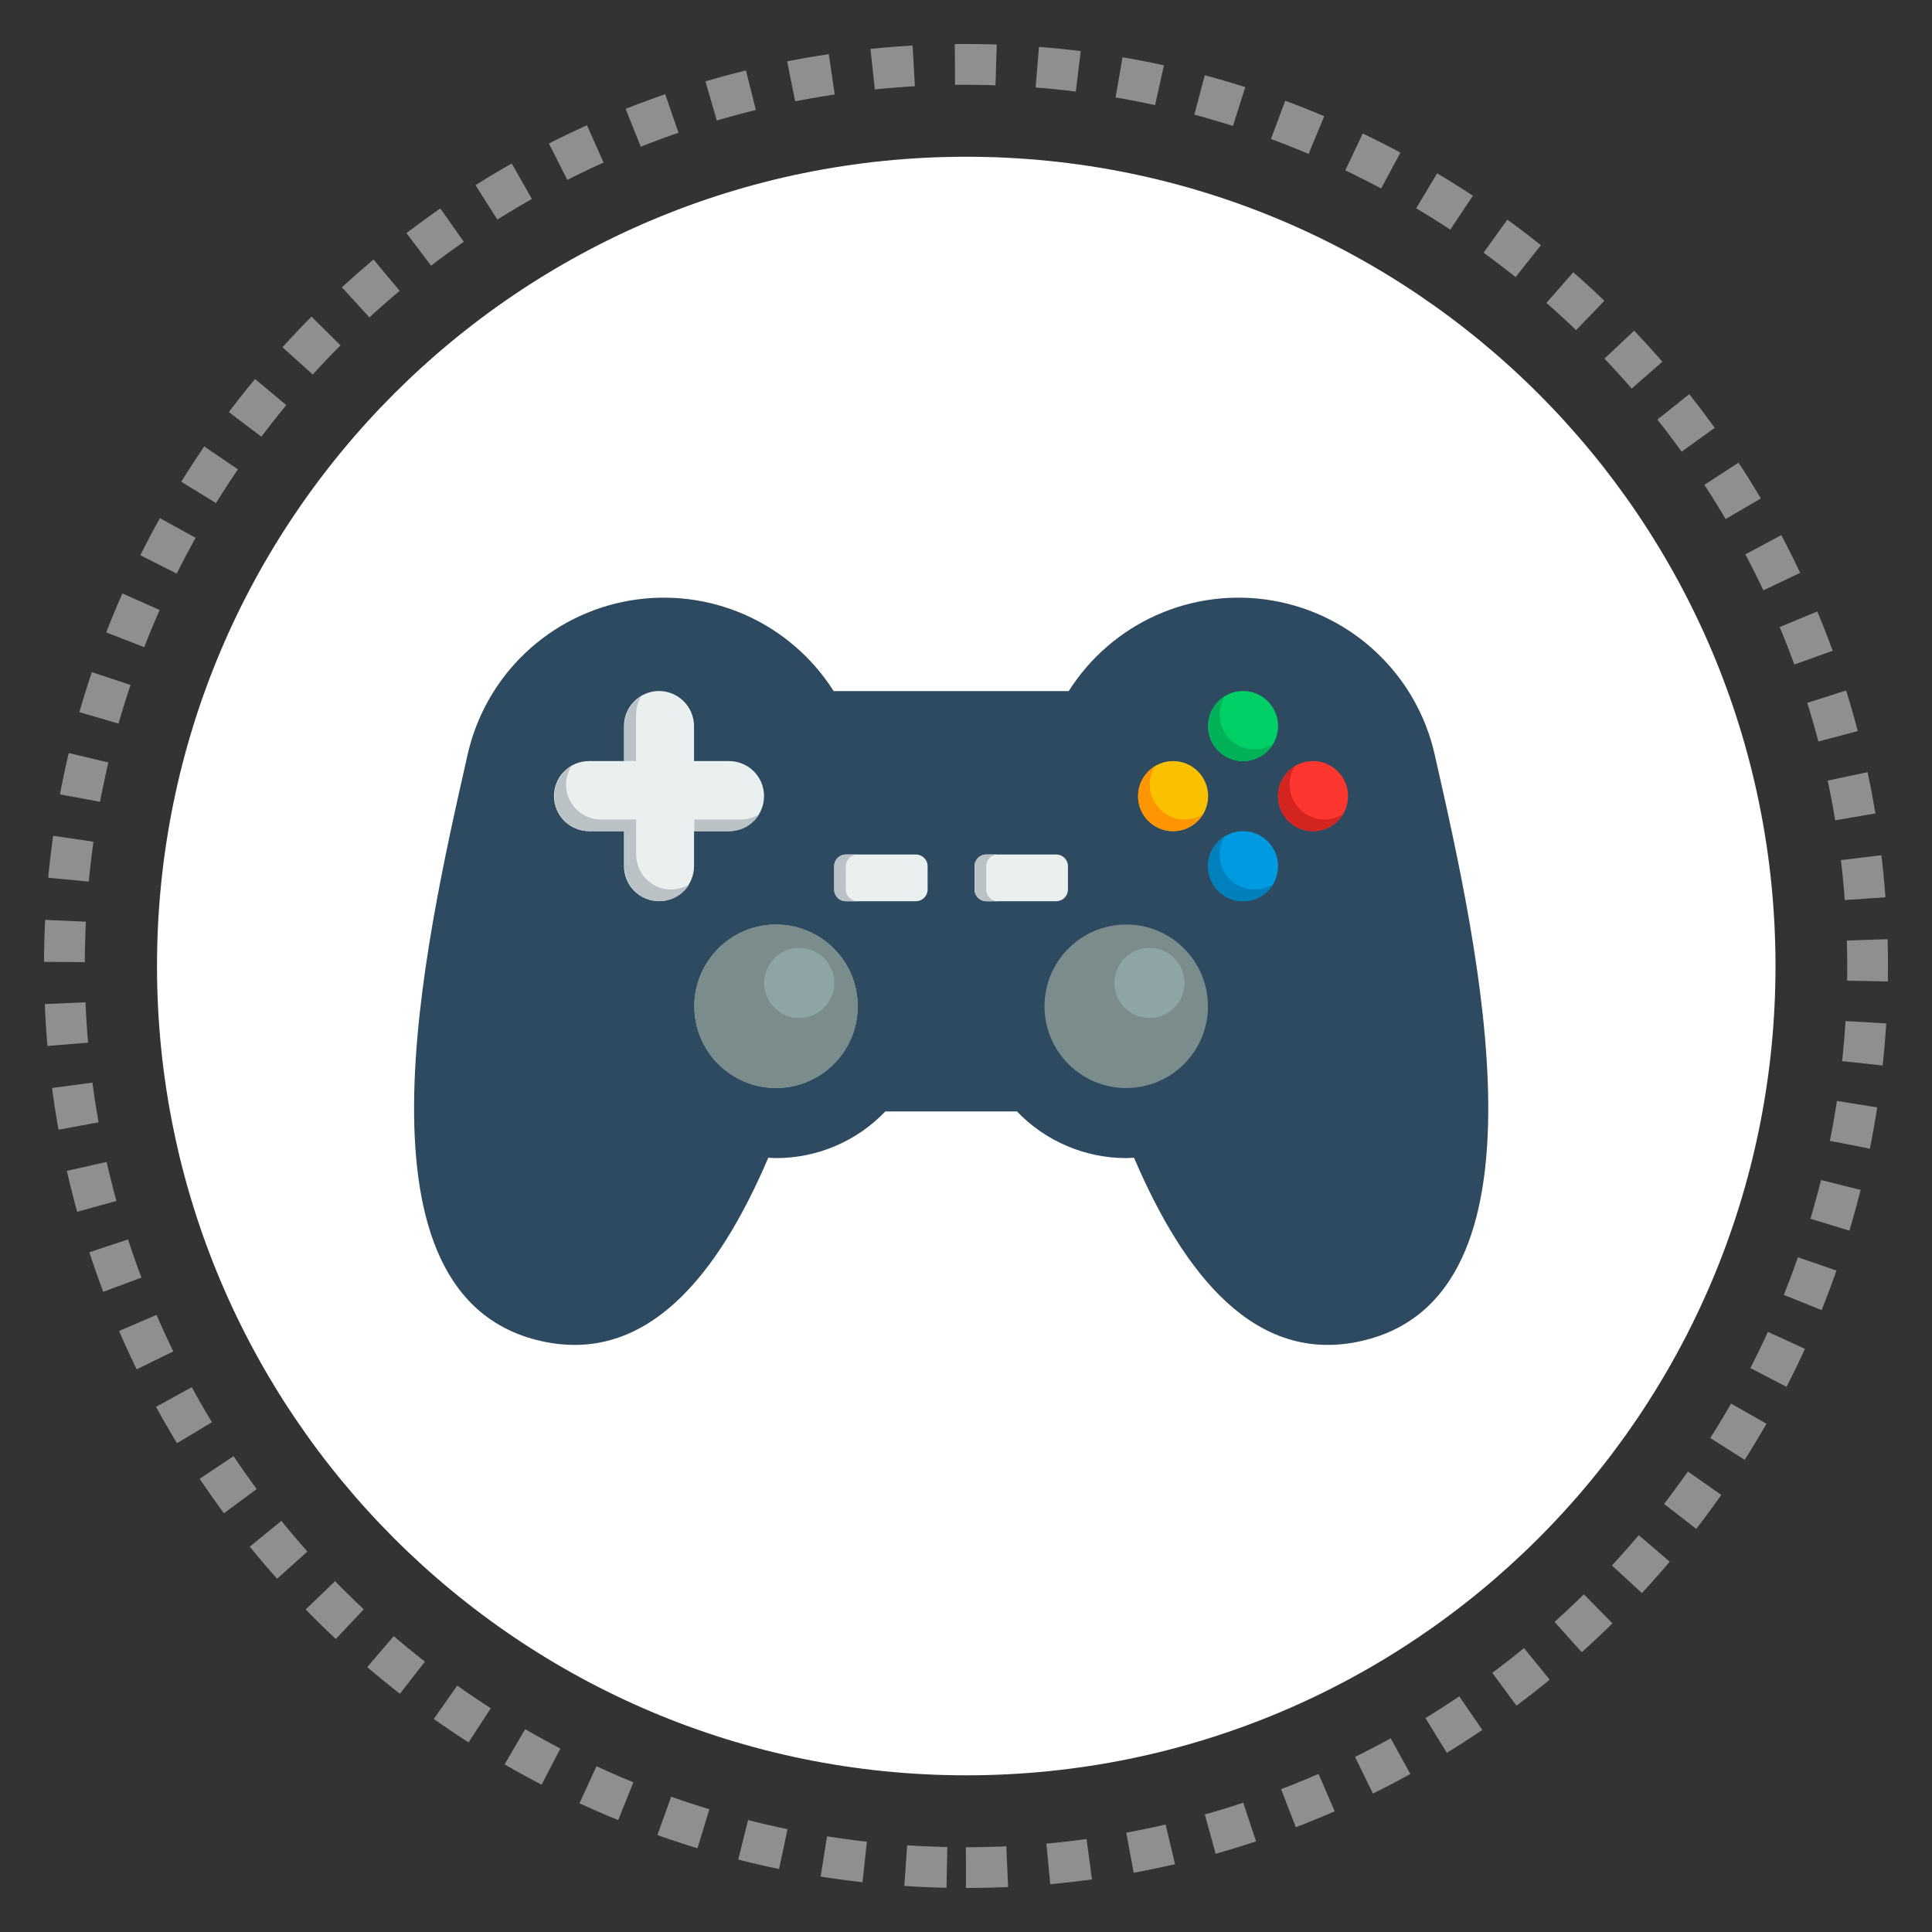 <svg width="30" height="30" viewBox="0 0 30 30" fill="none" xmlns="http://www.w3.org/2000/svg">
<rect x="0" y="0" width="30" height="30" fill="#333333" stroke="none"/>
<g opacity="0.45">
<path d="M15 29C22.732 29 29 22.732 29 15C29 7.268 22.732 1 15 1C7.268 1 1 7.268 1 15C1 22.732 7.268 29 15 29Z" stroke="white" stroke-width="0.633" stroke-miterlimit="10" stroke-dasharray="0.64 0.64"/>
</g>
<path d="M15.004 27.567C21.944 27.567 27.57 21.94 27.57 15C27.57 8.06 21.944 2.434 15.004 2.434C8.064 2.434 2.438 8.06 2.438 15C2.438 21.94 8.064 27.567 15.004 27.567Z" fill="white"/>
<g clip-path="url(#clip0_10195_5096)">
<path d="M22.277 11.713C22.141 11.111 21.829 10.563 21.382 10.139C20.935 9.714 20.372 9.431 19.764 9.326C19.156 9.221 18.53 9.298 17.966 9.548C17.402 9.798 16.925 10.21 16.595 10.731H12.945C12.614 10.21 12.137 9.798 11.573 9.548C11.009 9.298 10.384 9.221 9.776 9.326C9.168 9.431 8.605 9.714 8.157 10.139C7.71 10.563 7.399 11.111 7.262 11.713C6.572 14.758 5.354 20.133 8.399 20.823C10.038 21.195 11.147 19.81 11.93 17.977C11.97 17.979 12.01 17.983 12.05 17.983C12.368 17.983 12.682 17.919 12.974 17.794C13.265 17.67 13.529 17.487 13.748 17.258H15.791C16.01 17.487 16.274 17.67 16.566 17.794C16.858 17.919 17.172 17.983 17.489 17.983C17.53 17.983 17.569 17.979 17.609 17.977C18.392 19.809 19.502 21.195 21.14 20.823C24.186 20.133 22.967 14.758 22.277 11.713Z" fill="#2D4A60"/>
<path d="M11.32 11.818H10.777V11.274C10.777 11.13 10.719 10.992 10.617 10.89C10.515 10.788 10.377 10.73 10.233 10.73C10.088 10.73 9.95 10.788 9.848 10.89C9.746 10.992 9.689 11.13 9.689 11.274V11.818H9.145C9.001 11.818 8.863 11.875 8.761 11.977C8.659 12.079 8.602 12.217 8.602 12.362C8.602 12.506 8.659 12.644 8.761 12.746C8.863 12.848 9.001 12.906 9.145 12.906H9.689V13.449C9.689 13.594 9.746 13.732 9.848 13.834C9.95 13.936 10.088 13.993 10.233 13.993C10.377 13.993 10.515 13.936 10.617 13.834C10.719 13.732 10.777 13.594 10.777 13.449V12.906H11.32C11.464 12.906 11.603 12.848 11.705 12.746C11.807 12.644 11.864 12.506 11.864 12.362C11.864 12.217 11.807 12.079 11.705 11.977C11.603 11.875 11.464 11.818 11.32 11.818Z" fill="#EAEFF0"/>
<path d="M11.506 12.725H10.781V12.906H11.325C11.418 12.906 11.51 12.882 11.591 12.836C11.672 12.79 11.74 12.724 11.788 12.644C11.703 12.697 11.606 12.725 11.506 12.725Z" fill="#BAC2C6"/>
<path d="M9.876 11.818V11.094C9.877 10.994 9.905 10.896 9.957 10.812C9.877 10.86 9.811 10.928 9.766 11.009C9.72 11.09 9.695 11.181 9.695 11.274V11.818H9.876Z" fill="#BAC2C6"/>
<path d="M10.421 13.812C10.277 13.812 10.139 13.755 10.037 13.653C9.935 13.551 9.878 13.413 9.878 13.269V12.725H9.334C9.238 12.726 9.143 12.7 9.059 12.651C8.976 12.603 8.907 12.533 8.859 12.448C8.812 12.364 8.788 12.269 8.79 12.172C8.793 12.075 8.82 11.981 8.871 11.899C8.77 11.96 8.691 12.053 8.647 12.164C8.604 12.274 8.597 12.395 8.629 12.51C8.661 12.624 8.73 12.724 8.825 12.796C8.919 12.868 9.035 12.906 9.153 12.906H9.697V13.449C9.696 13.568 9.735 13.684 9.806 13.778C9.878 13.873 9.979 13.941 10.093 13.973C10.207 14.005 10.329 13.999 10.439 13.955C10.549 13.912 10.642 13.833 10.704 13.732C10.619 13.784 10.521 13.812 10.421 13.812Z" fill="#BAC2C6"/>
<path d="M19.302 11.818C19.602 11.818 19.846 11.575 19.846 11.274C19.846 10.974 19.602 10.73 19.302 10.73C19.001 10.73 18.758 10.974 18.758 11.274C18.758 11.575 19.001 11.818 19.302 11.818Z" fill="#00CF66"/>
<path d="M19.302 13.994C19.602 13.994 19.846 13.751 19.846 13.45C19.846 13.15 19.602 12.906 19.302 12.906C19.001 12.906 18.758 13.15 18.758 13.45C18.758 13.751 19.001 13.994 19.302 13.994Z" fill="#009AE0"/>
<path d="M20.388 12.906C20.688 12.906 20.932 12.663 20.932 12.362C20.932 12.062 20.688 11.818 20.388 11.818C20.087 11.818 19.844 12.062 19.844 12.362C19.844 12.663 20.087 12.906 20.388 12.906Z" fill="#FD3730"/>
<path d="M18.216 12.906C18.516 12.906 18.76 12.663 18.76 12.362C18.76 12.062 18.516 11.818 18.216 11.818C17.915 11.818 17.672 12.062 17.672 12.362C17.672 12.663 17.915 12.906 18.216 12.906Z" fill="#FAC100"/>
<path d="M19.483 11.637C19.387 11.638 19.291 11.612 19.208 11.564C19.125 11.515 19.056 11.445 19.008 11.361C18.961 11.277 18.937 11.181 18.939 11.085C18.941 10.988 18.969 10.894 19.02 10.812C18.95 10.854 18.89 10.912 18.845 10.981C18.8 11.05 18.772 11.129 18.762 11.21C18.752 11.292 18.761 11.375 18.788 11.453C18.814 11.531 18.858 11.601 18.917 11.66C18.975 11.718 19.046 11.762 19.123 11.789C19.201 11.816 19.284 11.825 19.366 11.815C19.448 11.805 19.526 11.776 19.595 11.732C19.664 11.687 19.722 11.627 19.765 11.556C19.68 11.609 19.583 11.637 19.483 11.637Z" fill="#00B157"/>
<path d="M19.483 13.812C19.387 13.813 19.291 13.788 19.208 13.739C19.125 13.69 19.056 13.62 19.008 13.536C18.961 13.452 18.937 13.356 18.939 13.26C18.941 13.163 18.969 13.069 19.02 12.987C18.95 13.029 18.89 13.087 18.845 13.156C18.8 13.226 18.772 13.304 18.762 13.386C18.752 13.467 18.761 13.55 18.788 13.628C18.814 13.706 18.858 13.777 18.917 13.835C18.975 13.893 19.046 13.937 19.123 13.964C19.201 13.991 19.284 14 19.366 13.99C19.448 13.98 19.526 13.951 19.595 13.907C19.664 13.862 19.722 13.802 19.765 13.732C19.68 13.784 19.583 13.812 19.483 13.812Z" fill="#0081BD"/>
<path d="M20.569 12.725C20.472 12.725 20.377 12.7 20.294 12.651C20.21 12.602 20.142 12.532 20.094 12.448C20.047 12.364 20.023 12.269 20.025 12.172C20.027 12.075 20.055 11.981 20.106 11.899C20.035 11.941 19.976 11.999 19.931 12.069C19.886 12.138 19.858 12.216 19.848 12.298C19.838 12.38 19.847 12.463 19.873 12.54C19.9 12.618 19.945 12.689 20.003 12.747C20.061 12.805 20.132 12.85 20.209 12.876C20.287 12.903 20.37 12.912 20.452 12.902C20.534 12.892 20.612 12.864 20.681 12.819C20.75 12.774 20.808 12.714 20.851 12.644C20.766 12.696 20.669 12.724 20.569 12.725Z" fill="#D3241F"/>
<path d="M18.397 12.725C18.3 12.725 18.206 12.7 18.122 12.651C18.039 12.602 17.97 12.532 17.922 12.448C17.875 12.364 17.851 12.269 17.853 12.172C17.855 12.075 17.883 11.981 17.934 11.899C17.863 11.941 17.804 11.999 17.759 12.069C17.714 12.138 17.686 12.216 17.676 12.298C17.666 12.38 17.675 12.463 17.701 12.54C17.728 12.618 17.773 12.689 17.831 12.747C17.889 12.805 17.96 12.85 18.038 12.876C18.115 12.903 18.198 12.912 18.28 12.902C18.362 12.892 18.44 12.864 18.509 12.819C18.578 12.774 18.636 12.714 18.679 12.644C18.594 12.696 18.497 12.724 18.397 12.725Z" fill="#FF9500"/>
<path d="M12.05 16.895C12.751 16.895 13.319 16.326 13.319 15.626C13.319 14.925 12.751 14.356 12.05 14.356C11.349 14.356 10.781 14.925 10.781 15.626C10.781 16.326 11.349 16.895 12.05 16.895Z" fill="#8FA5A5"/>
<path d="M12.05 16.895C12.751 16.895 13.319 16.326 13.319 15.626C13.319 14.925 12.751 14.356 12.05 14.356C11.349 14.356 10.781 14.925 10.781 15.626C10.781 16.326 11.349 16.895 12.05 16.895Z" fill="#7B8C8C"/>
<path d="M17.488 16.895C18.189 16.895 18.757 16.326 18.757 15.626C18.757 14.925 18.189 14.356 17.488 14.356C16.787 14.356 16.219 14.925 16.219 15.626C16.219 16.326 16.787 16.895 17.488 16.895Z" fill="#7B8C8C"/>
<path d="M12.411 15.807C12.711 15.807 12.955 15.563 12.955 15.263C12.955 14.963 12.711 14.719 12.411 14.719C12.111 14.719 11.867 14.963 11.867 15.263C11.867 15.563 12.111 15.807 12.411 15.807Z" fill="#8FA5A5"/>
<path d="M17.849 15.807C18.149 15.807 18.392 15.563 18.392 15.263C18.392 14.963 18.149 14.719 17.849 14.719C17.548 14.719 17.305 14.963 17.305 15.263C17.305 15.563 17.548 15.807 17.849 15.807Z" fill="#8FA5A5"/>
<path d="M14.222 13.269H13.134C13.034 13.269 12.953 13.35 12.953 13.45V13.813C12.953 13.913 13.034 13.994 13.134 13.994H14.222C14.322 13.994 14.404 13.913 14.404 13.813V13.45C14.404 13.35 14.322 13.269 14.222 13.269Z" fill="#EAEFF0"/>
<path d="M16.402 13.269H15.314C15.214 13.269 15.133 13.35 15.133 13.45V13.813C15.133 13.913 15.214 13.994 15.314 13.994H16.402C16.502 13.994 16.583 13.913 16.583 13.813V13.45C16.583 13.35 16.502 13.269 16.402 13.269Z" fill="#EAEFF0"/>
<path d="M13.134 13.813V13.45C13.134 13.402 13.153 13.356 13.188 13.322C13.222 13.288 13.268 13.269 13.316 13.269H13.134C13.086 13.269 13.04 13.288 13.006 13.322C12.972 13.356 12.953 13.402 12.953 13.45V13.813C12.953 13.861 12.972 13.907 13.006 13.941C13.04 13.975 13.086 13.994 13.134 13.994H13.316C13.268 13.994 13.222 13.975 13.188 13.941C13.153 13.907 13.134 13.861 13.134 13.813Z" fill="#BAC2C6"/>
<path d="M15.314 13.813V13.45C15.314 13.402 15.333 13.356 15.367 13.322C15.401 13.288 15.447 13.269 15.495 13.269H15.314C15.29 13.269 15.267 13.274 15.245 13.283C15.223 13.292 15.203 13.305 15.186 13.322C15.169 13.339 15.156 13.359 15.147 13.381C15.137 13.403 15.133 13.427 15.133 13.45V13.813C15.133 13.861 15.152 13.907 15.186 13.941C15.22 13.975 15.266 13.994 15.314 13.994H15.495C15.447 13.994 15.401 13.975 15.367 13.941C15.333 13.907 15.314 13.861 15.314 13.813Z" fill="#BAC2C6"/>
</g>
<defs>
<clipPath id="clip0_10195_5096">
<rect width="17.405" height="17.405" fill="white" transform="translate(6.062 6.379)"/>
</clipPath>
</defs>
</svg>
